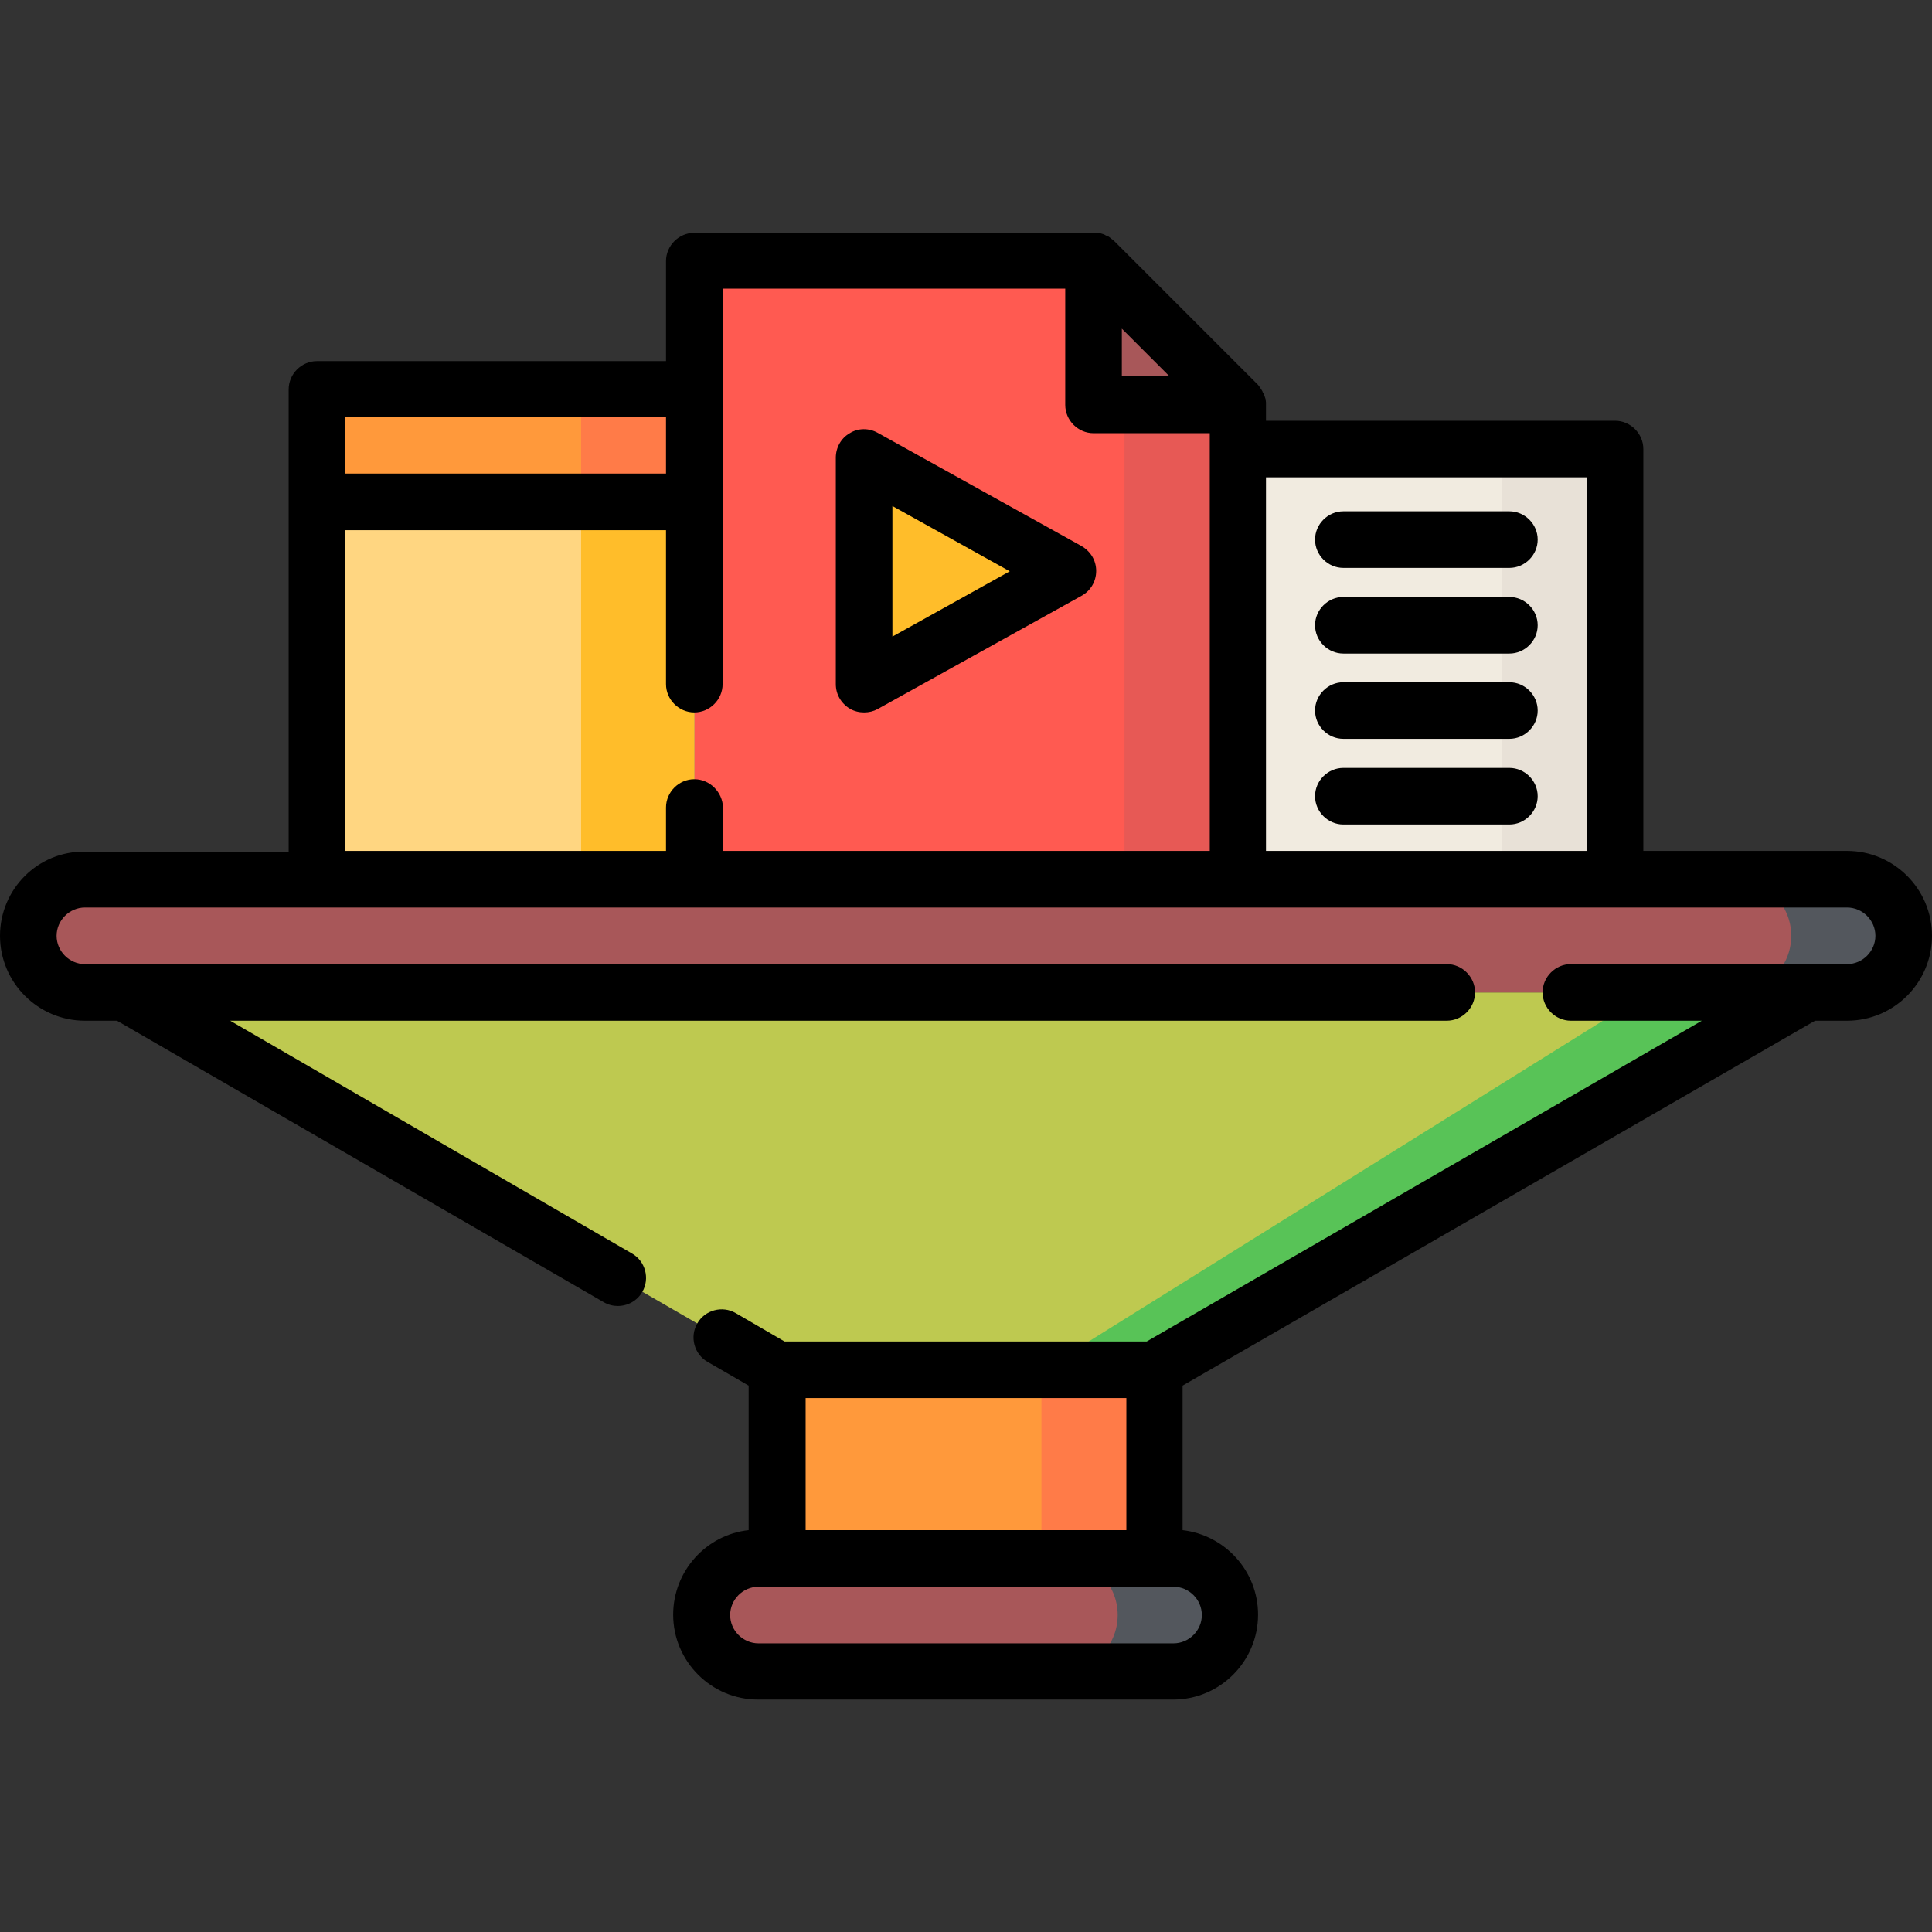 <?xml version="1.0" encoding="utf-8"?>
<!-- Generator: Adobe Illustrator 22.1.0, SVG Export Plug-In . SVG Version: 6.00 Build 0)  -->
<svg version="1.1" id="Capa_1" xmlns="http://www.w3.org/2000/svg" xmlns:xlink="http://www.w3.org/1999/xlink" x="0px" y="0px"
	 viewBox="0 0 512 512" style="enable-background:new 0 0 512 512;" xml:space="preserve">
<rect x="0" y="0" width="512" height="512" fill="#333333" stroke="none"/>
<style type="text/css">
	.st0{fill:#FF5A51;}
	.st1{fill:#E75955;}
	.st2{fill:#FFBD2A;}
	.st3{fill:#BEC950;}
	.st4{fill:#58C357;}
	.st5{fill:#FF993B;}
	.st6{fill:#FF7B48;}
	.st7{fill:#A85759;}
	.st8{fill:#53575D;}
	.st9{fill:#F1EBE0;}
	.st10{fill:#E8E1D7;}
	.st11{fill:#FFD681;}
</style>
<path class="st0" d="M328,233H184V69h105.8c14.9,14.9,23.3,23.3,38.2,38.2V233z"/>
<polygon class="st1" points="328,107.2 328,233 298,233 298,77.2 "/>
<polygon class="st2" points="229,121.3 229,181.3 283,151.3 "/>
<polygon class="st3" points="33,263 206,363 306,363 479,263 "/>
<polygon class="st4" points="436.8,263 276.5,363 306,363 479,263 "/>
<rect x="206" y="363" class="st5" width="100" height="50"/>
<rect x="276" y="363" class="st6" width="30" height="50"/>
<path class="st7" d="M311,443H201c-8.3,0-15-6.7-15-15l0,0c0-8.3,6.7-15,15-15h110c8.3,0,15,6.7,15,15l0,0
	C326,436.3,319.3,443,311,443z"/>
<path class="st8" d="M311,413h-29.8c8.3,0,15,6.7,15,15s-6.7,15-15,15H311c8.3,0,15-6.7,15-15S319.3,413,311,413z"/>
<rect x="328" y="119" class="st9" width="100" height="114"/>
<rect x="398" y="119" class="st10" width="30" height="114"/>
<rect x="84" y="103" class="st11" width="100" height="130"/>
<rect x="154" y="103" class="st2" width="30" height="130"/>
<polygon class="st7" points="289.8,69 328,107.2 289.8,107.2 "/>
<rect x="84" y="103" class="st5" width="100" height="30"/>
<rect x="154" y="103" class="st6" width="30" height="30"/>
<path class="st7" d="M489.5,263h-467c-8.3,0-15-6.7-15-15l0,0c0-8.3,6.7-15,15-15h467c8.3,0,15,6.7,15,15l0,0
	C504.5,256.3,497.8,263,489.5,263z"/>
<path class="st8" d="M489.5,233h-29.8c8.3,0,15,6.7,15,15s-6.7,15-15,15h29.8c8.3,0,15-6.7,15-15S497.8,233,489.5,233z"/>
<path d="M225.2,187.8c1.2,0.7,2.5,1,3.8,1c1.3,0,2.5-0.3,3.6-0.9l54-30c2.4-1.3,3.9-3.8,3.9-6.6s-1.5-5.2-3.9-6.6l-54-30
	c-2.3-1.3-5.2-1.3-7.4,0.1c-2.3,1.3-3.7,3.8-3.7,6.5v60C221.5,184,222.9,186.4,225.2,187.8z M236.5,134.1l31.1,17.3l-31.1,17.3
	V134.1z"/>
<path d="M400,135.5h-44c-4.1,0-7.5,3.4-7.5,7.5s3.4,7.5,7.5,7.5h44c4.1,0,7.5-3.4,7.5-7.5S404.1,135.5,400,135.5z"/>
<path d="M400,158.2h-44c-4.1,0-7.5,3.4-7.5,7.5s3.4,7.5,7.5,7.5h44c4.1,0,7.5-3.4,7.5-7.5S404.1,158.2,400,158.2z"/>
<path d="M400,180.8h-44c-4.1,0-7.5,3.4-7.5,7.5s3.4,7.5,7.5,7.5h44c4.1,0,7.5-3.4,7.5-7.5S404.1,180.8,400,180.8z"/>
<path d="M400,203.5h-44c-4.1,0-7.5,3.4-7.5,7.5s3.4,7.5,7.5,7.5h44c4.1,0,7.5-3.4,7.5-7.5S404.1,203.5,400,203.5z"/>
<path d="M489.5,225.5h-54V119c0-4.1-3.4-7.5-7.5-7.5h-92.5v-4.2c0-0.1,0-0.2,0-0.3c0-0.1,0-0.2,0-0.3c0-0.3-0.1-0.6-0.1-0.9
	c0,0,0,0,0,0c-0.1-0.3-0.2-0.6-0.3-0.9c0-0.1-0.1-0.2-0.1-0.2c-0.1-0.3-0.2-0.6-0.4-0.8c0,0,0,0,0-0.1c-0.2-0.3-0.3-0.6-0.5-0.8
	c0-0.1-0.1-0.1-0.1-0.2c-0.2-0.3-0.4-0.5-0.6-0.8l-38.2-38.2c-0.2-0.2-0.5-0.4-0.8-0.6c-0.1-0.1-0.1-0.1-0.2-0.2
	c-0.3-0.2-0.5-0.4-0.8-0.5c0,0,0,0-0.1,0c-0.3-0.1-0.5-0.3-0.8-0.4c-0.1,0-0.2-0.1-0.3-0.1c-0.3-0.1-0.6-0.2-0.9-0.2
	c0,0-0.1,0-0.1,0c-0.3-0.1-0.6-0.1-0.9-0.1c-0.1,0-0.2,0-0.3,0c-0.1,0-0.2,0-0.2,0H184c-4.1,0-7.5,3.4-7.5,7.5v26.5H84
	c-4.1,0-7.5,3.4-7.5,7.5l0,0v122.5h-54C10.1,225.5,0,235.6,0,248c0,12.4,10.1,22.5,22.5,22.5H31L160,345.1c1.2,0.7,2.5,1,3.7,1
	c2.6,0,5.1-1.3,6.5-3.7c2.1-3.6,0.8-8.2-2.7-10.2L61,270.5h322.4c4.1,0,7.5-3.4,7.5-7.5s-3.4-7.5-7.5-7.5H22.5
	c-4.1,0-7.5-3.4-7.5-7.5s3.4-7.5,7.5-7.5l0,0l0,0h467l0,0l0,0c4.1,0,7.5,3.4,7.5,7.5s-3.4,7.5-7.5,7.5h-73.2c-4.1,0-7.5,3.4-7.5,7.5
	s3.4,7.5,7.5,7.5H451l-147.1,85h-96l-12.9-7.5c-3.6-2.1-8.2-0.8-10.2,2.7c-2.1,3.6-0.8,8.2,2.7,10.2l10.9,6.3v38.3
	c-11.2,1.2-20,10.8-20,22.4c0,12.4,10.1,22.5,22.5,22.5h110c12.4,0,22.5-10.1,22.5-22.5c0-11.6-8.8-21.1-20-22.4v-38.3L481,270.5
	h8.5c12.4,0,22.5-10.1,22.5-22.5C512,235.6,501.9,225.5,489.5,225.5z M309.9,99.7h-12.6V87.1L309.9,99.7z M91.5,110.5h85v15h-85
	V110.5z M184,206.5c-4.1,0-7.5,3.4-7.5,7.5v11.5h-85v-85h85v40.8c0,4.1,3.4,7.5,7.5,7.5s7.5-3.4,7.5-7.5l0,0V76.5l0,0h90.8v30.8
	c0,4.1,3.4,7.5,7.5,7.5h30.8l0,0v110.7h-129V214C191.5,209.9,188.1,206.5,184,206.5z M335.5,225.5v-99h85v99H335.5z M298.5,370.5v35
	h-85v-35H298.5z M318.5,428c0,4.1-3.4,7.5-7.5,7.5H201c-4.1,0-7.5-3.4-7.5-7.5s3.4-7.5,7.5-7.5l0,0h110l0,0
	C315.1,420.5,318.5,423.9,318.5,428z"/>
</svg>
